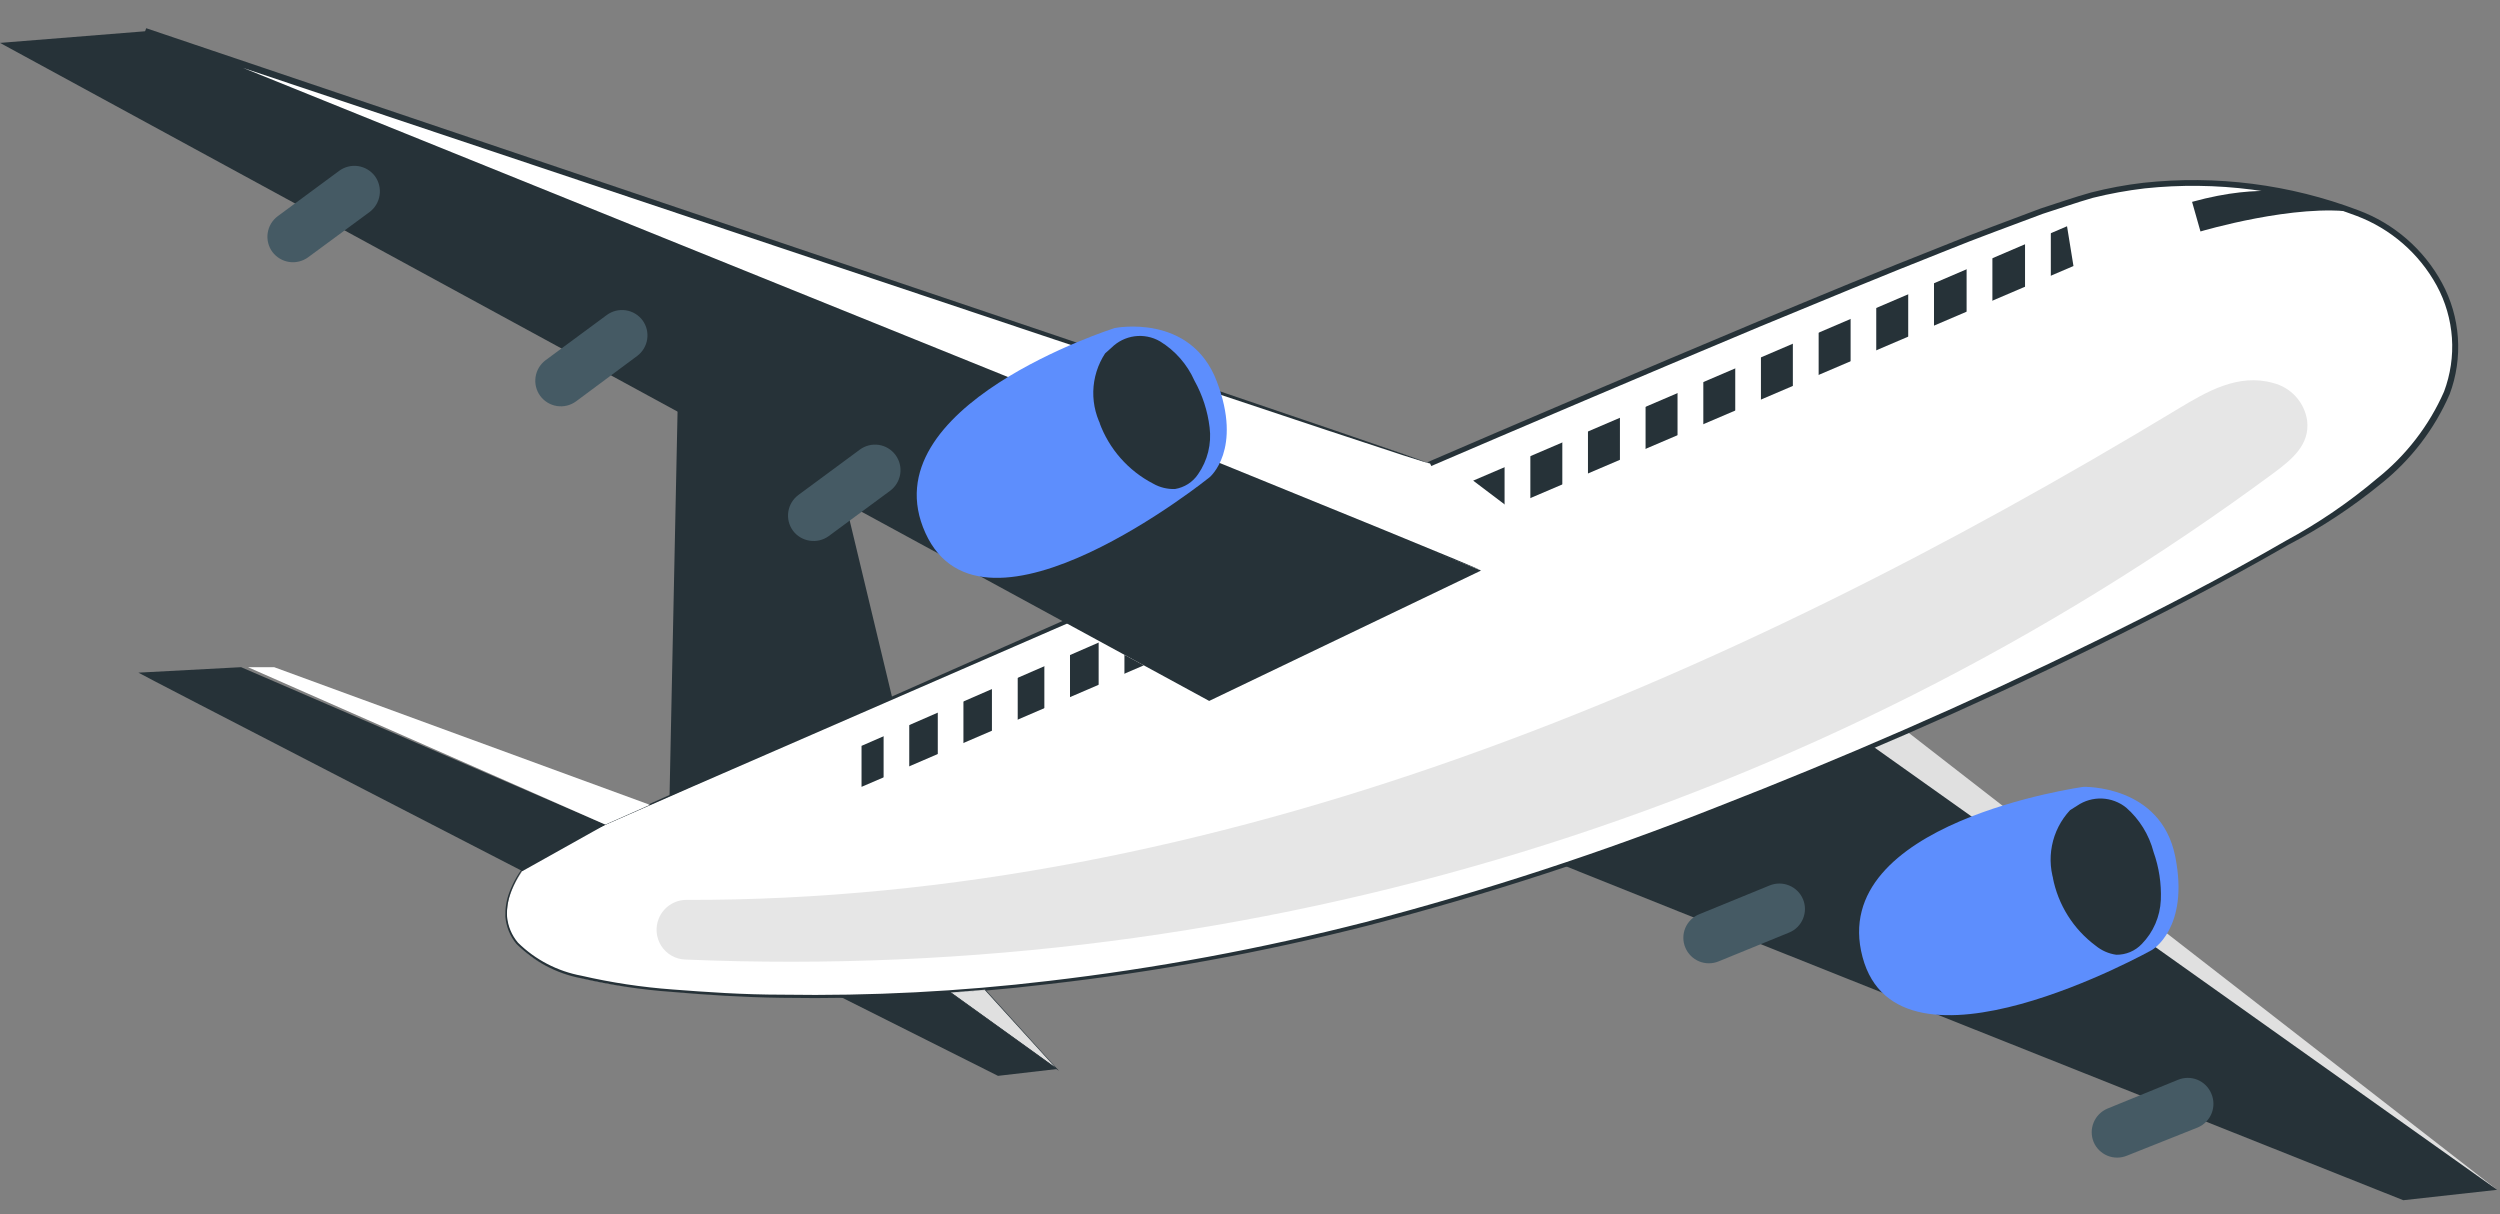 <svg width="70" height="34" viewBox="0 0 70 34" fill="none" xmlns="http://www.w3.org/2000/svg">
<rect x="0" y="0" width="70" height="34" fill="#808080" stroke="none"/>
<path d="M18.747 22.29L19.004 9.972L23.205 12.13L24.983 19.541L18.747 22.29Z" fill="#263238"/>
<path d="M23.551 27.92L27.944 30.124L29.599 29.932L26.707 27.651L23.858 27.083L23.551 27.92Z" fill="#263238"/>
<path d="M53.43 20.509L69.919 33.315L51.364 21.369L53.43 20.509Z" fill="#E0E0E0"/>
<path d="M43.131 23.964C43.38 24.091 67.292 33.606 67.292 33.606L69.919 33.315L51.767 20.42L43.131 23.964Z" fill="#263238"/>
<path d="M50.097 26.111L48.123 26.918C47.948 26.99 47.752 26.991 47.577 26.919C47.402 26.847 47.263 26.708 47.19 26.534C47.153 26.447 47.134 26.354 47.134 26.261C47.133 26.167 47.151 26.074 47.187 25.987C47.223 25.9 47.276 25.822 47.342 25.755C47.408 25.689 47.487 25.636 47.574 25.601L49.547 24.794C49.723 24.721 49.92 24.721 50.095 24.793C50.271 24.865 50.411 25.003 50.484 25.178C50.52 25.265 50.539 25.358 50.539 25.452C50.538 25.546 50.52 25.638 50.484 25.725C50.448 25.812 50.395 25.89 50.329 25.957C50.262 26.023 50.183 26.076 50.097 26.111Z" fill="#455A64"/>
<path d="M61.54 31.568L59.554 32.359C59.38 32.431 59.184 32.432 59.009 32.36C58.834 32.288 58.694 32.149 58.621 31.975C58.55 31.8 58.55 31.604 58.622 31.43C58.694 31.255 58.832 31.116 59.005 31.042L60.983 30.235C61.158 30.163 61.354 30.162 61.529 30.234C61.704 30.306 61.843 30.445 61.916 30.619C61.954 30.706 61.975 30.8 61.976 30.895C61.978 30.99 61.961 31.084 61.926 31.172C61.891 31.26 61.839 31.341 61.772 31.409C61.706 31.477 61.627 31.531 61.54 31.568Z" fill="#455A64"/>
<path d="M58.337 22.032C58.337 22.032 51.145 23.023 52.151 26.798C53.157 30.573 60.257 26.598 60.257 26.598C60.257 26.598 61.31 25.991 60.906 23.979C60.503 21.967 58.337 22.032 58.337 22.032Z" fill="#5D8EFD"/>
<path d="M60.3 23.857C60.174 23.374 59.907 22.941 59.532 22.613C59.339 22.458 59.102 22.369 58.855 22.359C58.608 22.35 58.365 22.419 58.161 22.559L57.961 22.685C57.703 22.963 57.527 23.307 57.455 23.679C57.382 24.051 57.415 24.436 57.55 24.79L57.477 24.563C57.624 25.332 58.054 26.017 58.683 26.483C58.847 26.617 59.045 26.704 59.255 26.733C59.388 26.735 59.52 26.709 59.643 26.658C59.766 26.606 59.877 26.53 59.969 26.433C60.293 26.102 60.483 25.663 60.503 25.201C60.522 24.744 60.453 24.287 60.3 23.857Z" fill="#263238"/>
<path d="M14.961 23.972C14.961 23.972 12.023 26.91 17.61 27.624C23.198 28.338 32.874 27.985 43.768 24.256C54.663 20.528 64.355 15.305 66.04 13.938C67.3 12.925 69.32 11.189 68.598 8.697C68.401 8.064 68.059 7.486 67.6 7.009C67.141 6.532 66.577 6.168 65.952 5.947C63.559 5.032 60.944 4.868 58.456 5.479C53.584 6.773 14.961 23.972 14.961 23.972Z" fill="white"/>
<path d="M14.961 23.972L15.252 23.85L16.105 23.466L19.373 22.033L31.396 16.799C36.476 14.595 42.532 11.969 49.283 9.142C50.976 8.443 52.708 7.722 54.49 7.019C55.377 6.658 56.287 6.331 57.201 5.986C57.665 5.84 58.126 5.675 58.598 5.54C59.076 5.421 59.561 5.333 60.05 5.275C62.059 5.062 64.09 5.325 65.979 6.043C66.939 6.404 67.737 7.098 68.229 7.998C68.474 8.449 68.618 8.948 68.654 9.46C68.689 9.972 68.613 10.486 68.433 10.966C68.014 11.918 67.369 12.754 66.555 13.401C65.767 14.067 64.912 14.65 64.005 15.14C62.223 16.17 60.422 17.099 58.629 17.974C55.054 19.725 51.521 21.254 48.111 22.582C44.89 23.859 41.595 24.939 38.243 25.816C35.32 26.565 32.35 27.117 29.353 27.467C26.88 27.762 24.39 27.891 21.899 27.851C20.801 27.851 19.78 27.778 18.828 27.705C17.972 27.642 17.122 27.514 16.285 27.321C15.613 27.197 14.992 26.875 14.504 26.395C14.328 26.187 14.22 25.93 14.197 25.658C14.186 25.434 14.22 25.209 14.296 24.998C14.403 24.709 14.553 24.439 14.742 24.195C14.804 24.11 14.871 24.028 14.941 23.949C14.864 24.021 14.794 24.1 14.73 24.184C14.53 24.423 14.372 24.694 14.262 24.986C14.18 25.202 14.143 25.432 14.15 25.662C14.172 25.944 14.28 26.213 14.461 26.43C14.953 26.925 15.582 27.259 16.266 27.39C17.106 27.584 17.96 27.713 18.82 27.774C19.757 27.855 20.782 27.924 21.892 27.939C24.386 27.98 26.88 27.852 29.357 27.555C32.362 27.214 35.342 26.669 38.273 25.923C41.632 25.052 44.935 23.975 48.161 22.698C51.583 21.377 55.115 19.852 58.702 18.09C60.492 17.21 62.296 16.281 64.078 15.252C64.999 14.773 65.867 14.2 66.67 13.543C67.505 12.878 68.164 12.018 68.59 11.039C68.779 10.534 68.858 9.995 68.821 9.457C68.784 8.919 68.632 8.395 68.375 7.921C67.865 6.981 67.032 6.258 66.029 5.886C64.113 5.16 62.052 4.897 60.015 5.118C59.52 5.176 59.028 5.267 58.545 5.391C58.065 5.525 57.6 5.69 57.132 5.84C56.218 6.189 55.304 6.516 54.417 6.881C52.631 7.583 50.899 8.305 49.21 9.008C42.455 11.842 36.407 14.48 31.334 16.688L19.346 21.991L16.09 23.45L15.245 23.834L14.961 23.972Z" fill="#263238"/>
<path d="M24.123 20.884V22.032L32.026 18.63L30.812 17.97L24.123 20.884Z" fill="#263238"/>
<path d="M24.741 20.24V22.198L25.459 21.883V19.879L24.741 20.24Z" fill="white"/>
<path d="M26.258 19.41V21.368L26.976 21.053V19.049L26.258 19.41Z" fill="white"/>
<path d="M27.774 18.831V20.785L28.496 20.474V18.47L27.774 18.831Z" fill="white"/>
<path d="M30.762 17.625V19.579L31.484 19.268V17.264L30.762 17.625Z" fill="white"/>
<path d="M0 1.201L33.857 19.626L41.472 15.974L4.067 0.875L0 1.201Z" fill="#263238"/>
<path d="M40.043 12.979L4.066 0.875L41.472 15.974" fill="white"/>
<path d="M41.472 15.973L41.288 15.889L40.743 15.659L38.635 14.791L30.862 11.623L5.207 1.255L4.098 0.805L4.036 0.974L29.53 9.507C32.775 10.59 35.401 11.461 37.21 12.064L39.299 12.752L39.844 12.924L40.032 12.978C40.032 12.978 39.971 12.951 39.848 12.909L39.31 12.717L37.244 12.007L29.564 9.395L4.094 0.79L4.032 0.959L5.138 1.404L30.816 11.742L38.608 14.856L40.739 15.693L41.296 15.908L41.472 15.973Z" fill="#263238"/>
<path d="M17.845 9.964L16.128 11.239C15.975 11.351 15.783 11.398 15.595 11.369C15.407 11.34 15.239 11.238 15.126 11.085C15.014 10.932 14.968 10.742 14.996 10.555C15.024 10.368 15.124 10.2 15.276 10.086L16.992 8.819C17.145 8.707 17.337 8.66 17.525 8.689C17.713 8.718 17.882 8.82 17.994 8.973C18.104 9.125 18.149 9.314 18.121 9.499C18.093 9.684 17.994 9.851 17.845 9.964Z" fill="#455A64"/>
<path d="M3.875 18.834C3.99 18.911 14.627 24.391 14.627 24.391L16.954 23.089L6.751 18.681L3.875 18.834Z" fill="#263238"/>
<path d="M6.943 18.681H7.676L18.198 22.536L16.95 23.089L6.943 18.681Z" fill="white"/>
<path d="M41.249 13.458L42.24 14.207L58.057 7.449L57.877 6.335L41.249 13.458Z" fill="#263238"/>
<path d="M42.128 12.575V14.529L42.85 14.218V12.214L42.128 12.575Z" fill="white"/>
<path d="M43.745 11.841V13.8L44.463 13.485V11.484L43.745 11.841Z" fill="white"/>
<path d="M45.358 11.112V13.066L46.076 12.755V10.751L45.358 11.112Z" fill="white"/>
<path d="M46.971 10.379V12.337L47.693 12.022V10.018L46.971 10.379Z" fill="white"/>
<path d="M48.587 9.649V11.604L49.306 11.293V9.288L48.587 9.649Z" fill="white"/>
<path d="M50.2 8.916V10.87L50.922 10.559V8.555L50.2 8.916Z" fill="white"/>
<path d="M51.817 8.312V10.271L52.535 9.956V7.955L51.817 8.312Z" fill="white"/>
<path d="M29.242 18.223V20.182L29.96 19.867V17.866L29.242 18.223Z" fill="white"/>
<path d="M53.43 7.626V9.584L54.152 9.269V7.269L53.43 7.626Z" fill="white"/>
<path d="M55.065 6.98V8.935L55.787 8.624V6.619L55.065 6.98Z" fill="white"/>
<path d="M56.701 6.335V8.289L57.423 7.978V5.974L56.701 6.335Z" fill="white"/>
<path d="M61.613 6.481C61.613 6.481 64.301 5.682 65.963 5.947C65.472 5.728 64.957 5.569 64.427 5.475C64.427 5.475 63.41 5.091 61.378 5.652L61.613 6.481Z" fill="#263238"/>
<path d="M29.599 29.931L27.583 27.712L26.619 27.789L29.599 29.931Z" fill="#E0E0E0"/>
<path d="M26.611 27.797L27.602 27.72L29.603 29.928L29.656 29.989L26.611 27.797ZM26.642 27.797L29.537 29.878L27.579 27.724L26.642 27.797Z" fill="#263238"/>
<path d="M24.922 13.743L23.205 15.01C23.052 15.122 22.861 15.168 22.674 15.14C22.486 15.112 22.317 15.012 22.203 14.86C22.091 14.707 22.044 14.515 22.073 14.327C22.102 14.139 22.204 13.971 22.357 13.858L24.073 12.591C24.149 12.534 24.235 12.494 24.326 12.471C24.417 12.448 24.512 12.443 24.605 12.457C24.699 12.471 24.788 12.503 24.869 12.552C24.949 12.601 25.02 12.665 25.075 12.741C25.188 12.894 25.235 13.085 25.206 13.273C25.177 13.461 25.075 13.63 24.922 13.743Z" fill="#455A64"/>
<path d="M10.349 5.936L8.629 7.203C8.476 7.315 8.284 7.363 8.097 7.335C7.909 7.307 7.74 7.205 7.626 7.053C7.514 6.9 7.467 6.708 7.496 6.52C7.525 6.332 7.627 6.163 7.78 6.051L9.496 4.784C9.649 4.671 9.841 4.623 10.028 4.651C10.216 4.68 10.385 4.781 10.499 4.933C10.61 5.087 10.657 5.278 10.629 5.465C10.601 5.653 10.501 5.822 10.349 5.936Z" fill="#455A64"/>
<path d="M31.212 9.185C31.212 9.185 24.3 11.373 25.912 14.925C27.525 18.477 33.869 13.363 33.869 13.363C33.869 13.363 34.802 12.595 34.069 10.675C33.335 8.755 31.212 9.185 31.212 9.185Z" fill="#5D8EFD"/>
<path d="M33.443 10.655C33.24 10.2 32.904 9.817 32.479 9.557C32.264 9.433 32.014 9.383 31.769 9.416C31.523 9.449 31.295 9.562 31.12 9.737L30.943 9.895C30.736 10.212 30.621 10.58 30.612 10.959C30.604 11.338 30.701 11.711 30.893 12.037L30.782 11.826C31.051 12.568 31.59 13.181 32.291 13.543C32.475 13.648 32.685 13.699 32.898 13.693C33.028 13.671 33.153 13.624 33.265 13.553C33.377 13.481 33.472 13.388 33.546 13.278C33.812 12.896 33.927 12.43 33.869 11.968C33.814 11.507 33.669 11.061 33.443 10.655Z" fill="#263238"/>
<g opacity="0.1">
<path d="M63.648 10.724C62.669 10.448 61.793 10.962 60.983 11.45C48.273 19.13 34.042 25.232 19.215 25.197C19.05 25.198 18.889 25.247 18.753 25.34C18.616 25.432 18.51 25.563 18.447 25.715C18.396 25.84 18.375 25.974 18.387 26.108C18.399 26.242 18.443 26.371 18.515 26.484C18.588 26.597 18.686 26.691 18.803 26.758C18.919 26.825 19.05 26.862 19.185 26.867C35.143 27.539 50.85 22.724 63.69 13.224C64.166 12.867 64.681 12.456 64.6 11.776C64.564 11.526 64.454 11.293 64.284 11.105C64.115 10.918 63.893 10.785 63.648 10.724Z" fill="black"/>
</g>
</svg>
